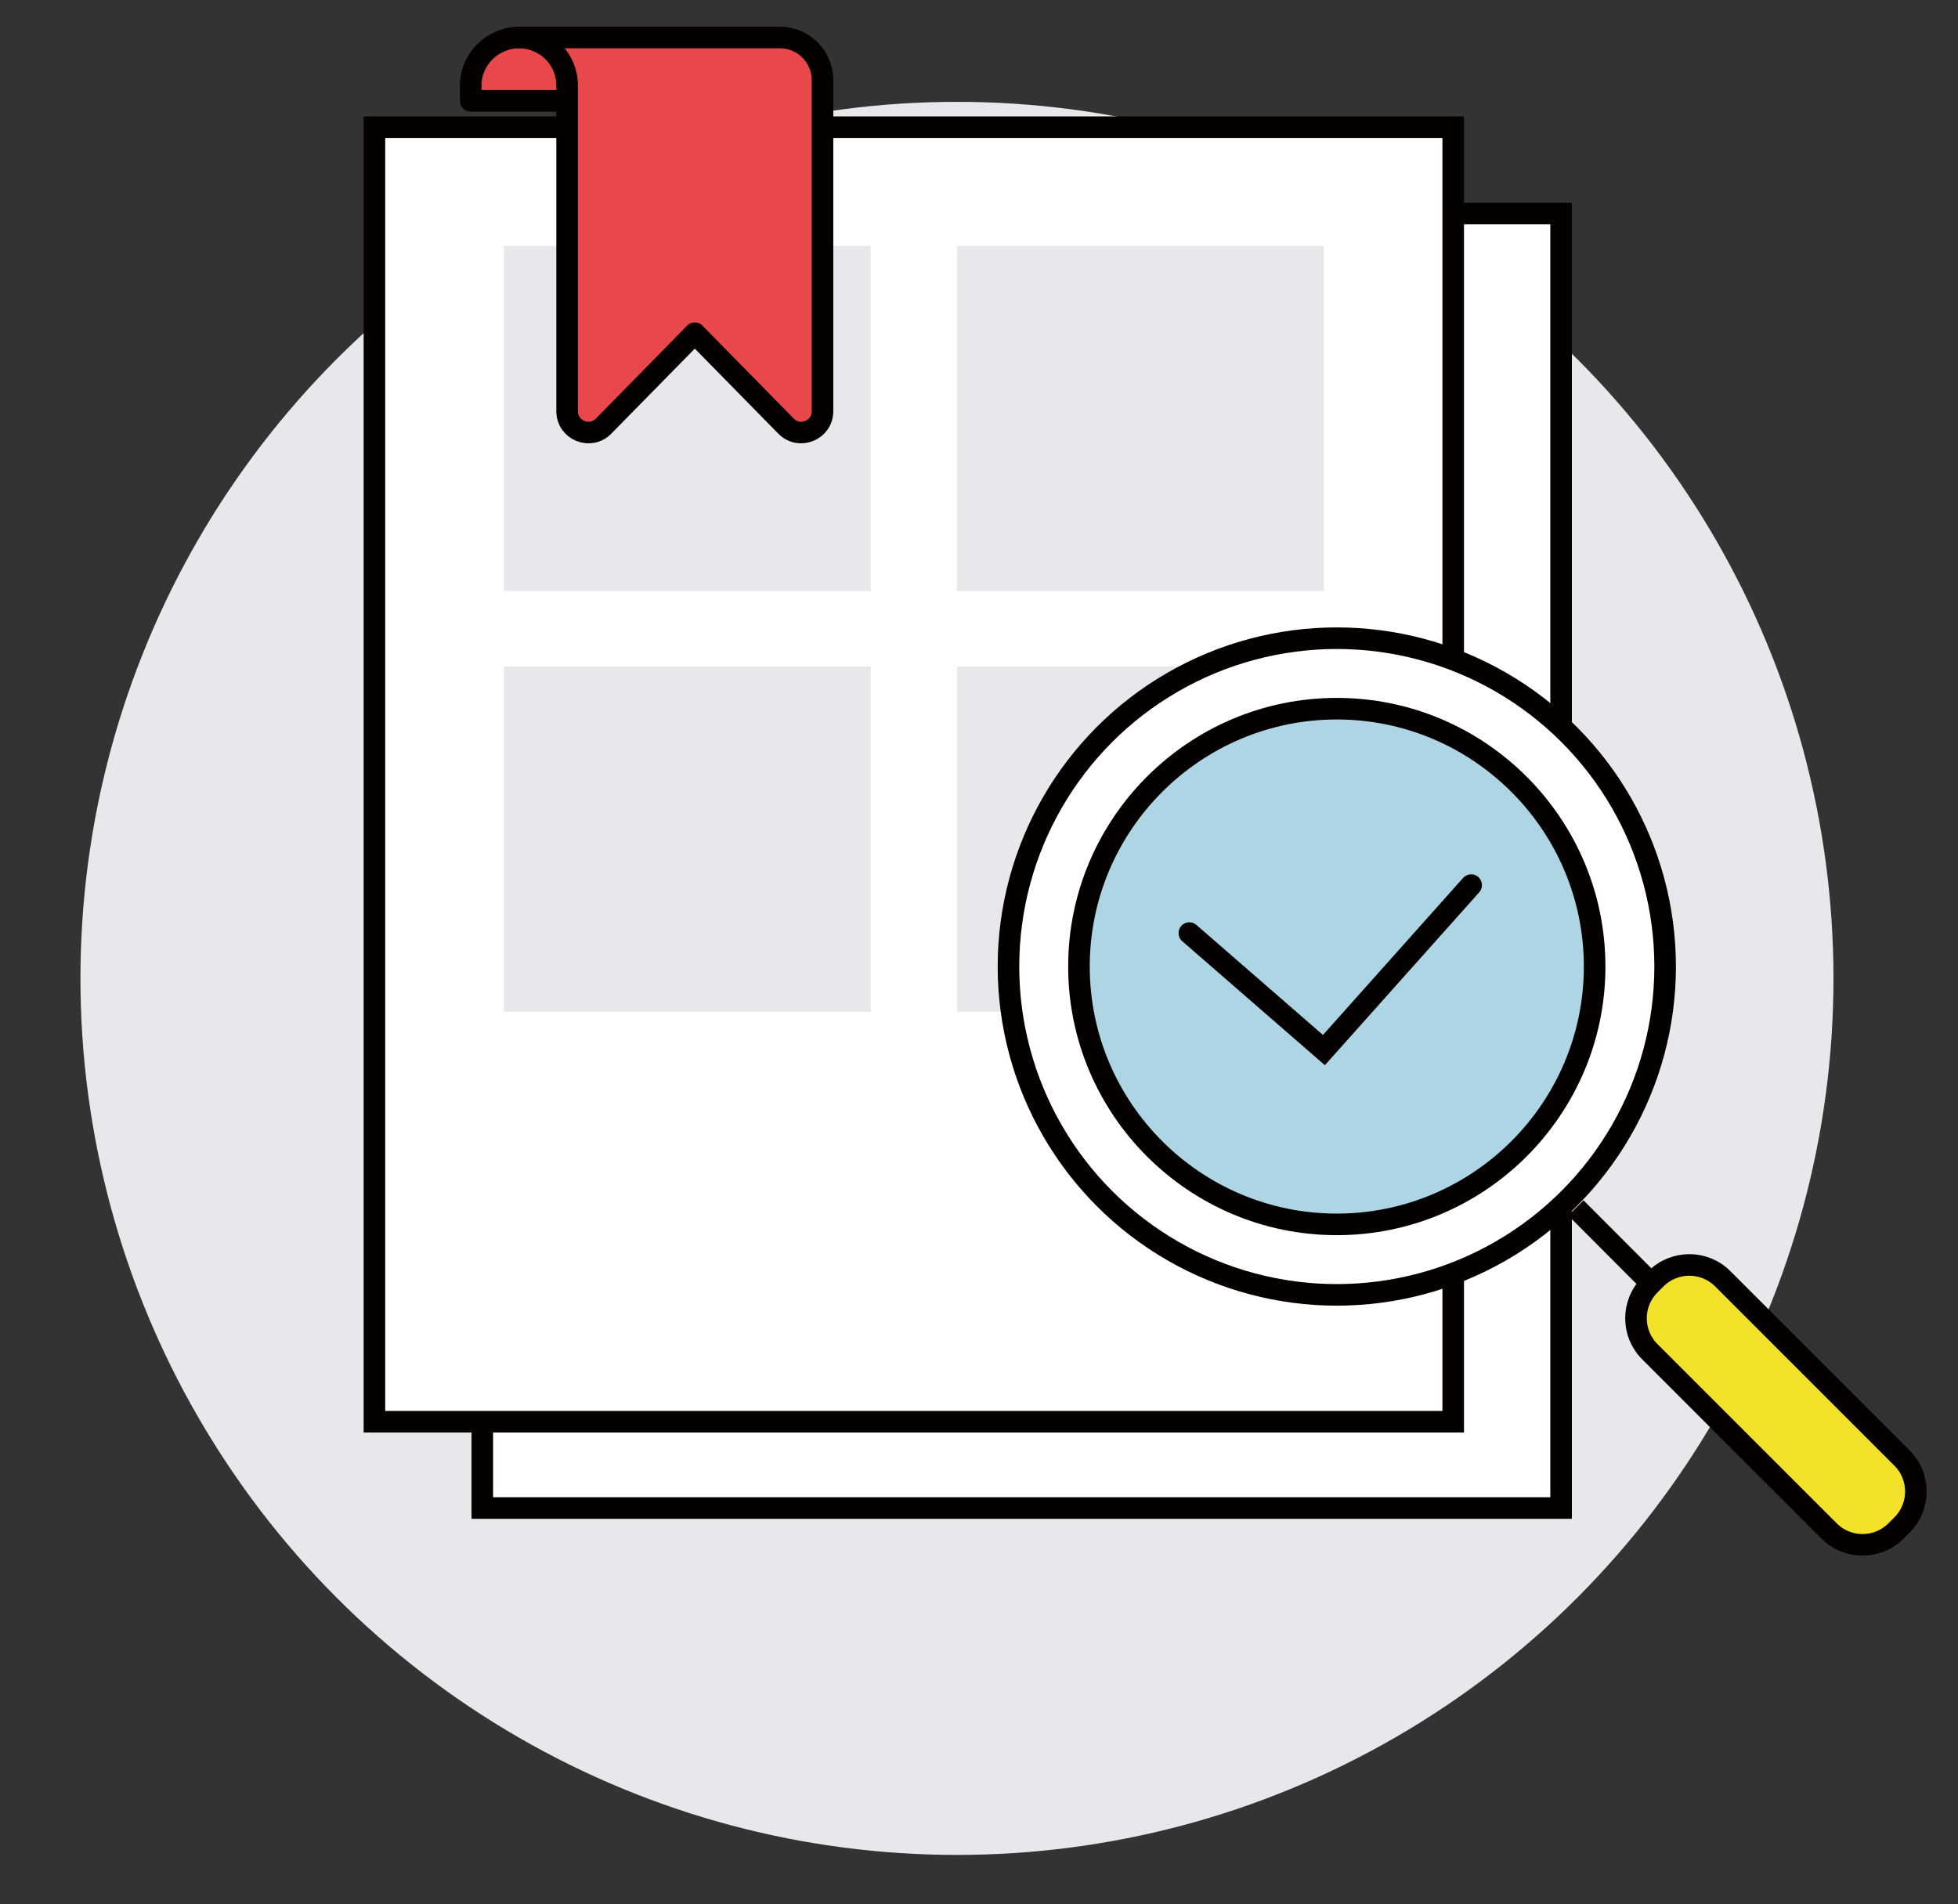 <?xml version="1.0" encoding="utf-8"?>
<!-- Generator: Adobe Illustrator 16.0.0, SVG Export Plug-In . SVG Version: 6.00 Build 0)  -->
<!DOCTYPE svg PUBLIC "-//W3C//DTD SVG 1.1//EN" "http://www.w3.org/Graphics/SVG/1.1/DTD/svg11.dtd">
<svg version="1.1" id="Layer_1" xmlns="http://www.w3.org/2000/svg" xmlns:xlink="http://www.w3.org/1999/xlink" x="0px" y="0px"
	 width="181.5px" height="176.5px" viewBox="0 0 181.5 176.5" enable-background="new 0 0 181.5 176.5" xml:space="preserve">
<rect x="0" y="0" width="181.5" height="176.5" fill="#333333" stroke="none"/>
<circle fill="#E7E8EC" cx="88.707" cy="90.691" r="81.25"/>
<g>
	
		<rect x="44.708" y="19.787" fill="#FFFFFF" stroke="#040000" stroke-width="2" stroke-linecap="round" stroke-miterlimit="10" width="100" height="120"/>
	
		<rect x="34.708" y="11.787" fill="#FFFFFF" stroke="#040000" stroke-width="2" stroke-linecap="round" stroke-miterlimit="10" width="100" height="120"/>
	<rect x="46.708" y="22.787" fill="#E7E8EC" width="34" height="32"/>
	<rect x="88.708" y="22.787" fill="#E7E8EC" width="34" height="32"/>
	<rect x="46.708" y="61.787" fill="#E7E8EC" width="34" height="32"/>
	<rect x="88.708" y="61.787" fill="#E7E8EC" width="34" height="32"/>
</g>
<g>
	<g>
		
			<circle fill="#FFFFFF" stroke="#040000" stroke-width="2" stroke-linecap="round" stroke-miterlimit="10" cx="123.917" cy="89.593" r="30.435"/>
		
			<path fill="#ADD5E3" stroke="#040000" stroke-width="2" stroke-linecap="round" stroke-linejoin="round" stroke-miterlimit="10" d="
			M123.918,113.493c-13.18,0-23.902-10.721-23.902-23.9c0-13.18,10.723-23.901,23.902-23.901c13.178,0,23.9,10.722,23.9,23.901
			C147.818,102.772,137.096,113.493,123.918,113.493z"/>
		
			<line fill="#F4E22A" stroke="#040000" stroke-width="2" stroke-miterlimit="10" x1="146.08" y1="111.97" x2="170.033" y2="135.979"/>
	</g>
	<path fill="#F4E22A" stroke="#040000" stroke-width="2" stroke-miterlimit="10" d="M175.75,141.915
		c-1.713,1.711-4.486,1.711-6.197,0l-16.619-16.617c-1.713-1.713-1.713-4.486,0-6.199l0.563-0.563c1.711-1.711,4.486-1.711,6.197,0
		l16.619,16.619c1.711,1.711,1.711,4.486,0,6.197L175.75,141.915z"/>
	<polyline fill="none" stroke="#040000" stroke-width="2" stroke-linecap="round" stroke-miterlimit="10" points="110.248,86.492 
		122.723,97.337 136.371,82.046 	"/>
</g>
<g>
	
		<path fill="#E84849" stroke="#040000" stroke-width="2" stroke-linecap="round" stroke-linejoin="round" stroke-miterlimit="10" d="
		M52.634,9.346v-1.43c0-2.451-2.049-4.438-4.5-4.438s-4.5,1.986-4.5,4.438v1.43H52.634z"/>
	
		<path fill="#E84849" stroke="#040000" stroke-width="2" stroke-linecap="round" stroke-linejoin="round" stroke-miterlimit="10" d="
		M48.132,3.479L48.132,3.479c2.451,0,4.438,1.986,4.438,4.438v30.199c0,1.768,2.143,2.645,3.381,1.383l8.455-8.611l8.456,8.611
		c1.238,1.26,3.381,0.385,3.381-1.383V7.424c0-2.18-1.766-3.945-3.945-3.945H48.132"/>
</g>
<g>
	<g>
		<path fill="#FFFFFF" stroke="#040000" stroke-width="2" stroke-linecap="round" stroke-miterlimit="10" d="M215.35-150.219
			h-99.999v-120h95.999c2.209,0,4,1.791,4,4V-150.219z"/>
		<path fill="#FFFFFF" stroke="#040000" stroke-width="2" stroke-linecap="round" stroke-miterlimit="10" d="M201.351-158.219h-92
			c-2.209,0-4-1.791-4-4v-112c0-2.209,1.791-4,4-4h92c2.208,0,3.999,1.791,3.999,4v112
			C205.35-160.01,203.559-158.219,201.351-158.219z"/>
		
			<circle fill="#FFFFFF" stroke="#040000" stroke-width="2" stroke-linecap="round" stroke-miterlimit="10" cx="132.351" cy="-243.219" r="15"/>
		
			<line fill="#F4E22A" stroke="#040000" stroke-width="2" stroke-miterlimit="10" x1="156.351" y1="-253.219" x2="188.351" y2="-253.219"/>
		
			<line fill="#F4E22A" stroke="#040000" stroke-width="2" stroke-miterlimit="10" x1="157.351" y1="-243.219" x2="176.351" y2="-243.219"/>
		
			<line fill="#F4E22A" stroke="#040000" stroke-width="2" stroke-miterlimit="10" x1="157.351" y1="-233.219" x2="182.351" y2="-233.219"/>
		<circle fill="#F4E22A" stroke="#040000" stroke-width="2" stroke-miterlimit="10" cx="126.601" cy="-207.969" r="5.75"/>
		
			<line fill="#F4E22A" stroke="#040000" stroke-width="2" stroke-miterlimit="10" x1="141.351" y1="-212.219" x2="191.351" y2="-212.219"/>
		
			<line fill="#F4E22A" stroke="#040000" stroke-width="2" stroke-miterlimit="10" x1="141.351" y1="-203.219" x2="169.351" y2="-203.219"/>
		<circle fill="#F4E22A" stroke="#040000" stroke-width="2" stroke-miterlimit="10" cx="126.601" cy="-183.969" r="5.75"/>
		
			<line fill="#F4E22A" stroke="#040000" stroke-width="2" stroke-miterlimit="10" x1="141.351" y1="-188.219" x2="191.351" y2="-188.219"/>
		
			<line fill="#F4E22A" stroke="#040000" stroke-width="2" stroke-miterlimit="10" x1="141.351" y1="-179.219" x2="169.351" y2="-179.219"/>
	</g>
	<g>
		
			<rect x="203.698" y="-181.238" transform="matrix(0.795 0.606 -0.606 0.795 -64.92 -166.15)" fill="#FFFFFF" stroke="#040000" stroke-width="2" stroke-linecap="round" stroke-miterlimit="10" width="19.704" height="4.077"/>
		<path fill="#F4E22A" stroke="#040000" stroke-width="2" stroke-miterlimit="10" d="M248.156-152.545
			c-1.855,2.434-5.584,2.857-8.016,1.004l-23.617-18.003c-2.432-1.854-2.641-5.281-0.785-7.713l0.609-0.799
			c1.854-2.434,5.158-3.067,7.59-1.214l23.617,18.003c2.432,1.855,3.064,5.492,1.211,7.923L248.156-152.545z"/>
		<g>
			
				<circle fill="#FFFFFF" stroke="#040000" stroke-width="2" stroke-linecap="round" stroke-miterlimit="10" cx="186.075" cy="-200.107" r="27.559"/>
			
				<path fill="#ADD5E3" stroke="#040000" stroke-width="2" stroke-linecap="round" stroke-linejoin="round" stroke-miterlimit="10" d="
				M188.969-178.658c-11.827,1.595-22.747-6.729-24.343-18.557c-1.595-11.827,6.73-22.747,18.558-24.342
				c11.826-1.596,22.744,6.729,24.34,18.557S200.795-180.254,188.969-178.658z"/>
		</g>
	</g>
	<polyline fill="none" stroke="#040000" stroke-width="2" stroke-linecap="round" stroke-miterlimit="10" points="124.351,-248.219 
		132.351,-239.219 148.351,-259.219 	"/>
</g>
<g>
	<g>
		
			<rect x="312.918" y="-263.607" fill="#FFFFFF" stroke="#040000" stroke-width="2" stroke-linecap="round" stroke-miterlimit="10" width="124" height="110"/>
		
			<rect x="312.918" y="-263.607" fill="#ADD5E3" stroke="#040000" stroke-width="2" stroke-linecap="round" stroke-linejoin="round" stroke-miterlimit="10" width="124" height="17"/>
		
			<circle fill="#E84849" stroke="#040000" stroke-width="2" stroke-linecap="round" stroke-linejoin="round" stroke-miterlimit="10" cx="322.458" cy="-255.403" r="2.704"/>
		
			<circle fill="#B8D255" stroke="#040000" stroke-width="2" stroke-linecap="round" stroke-linejoin="round" stroke-miterlimit="10" cx="332.458" cy="-255.403" r="2.704"/>
	</g>
	<g>
		<g>
			<polygon fill="#ADD5E3" points="358.318,-214.001 328.883,-180.039 358.33,-180.039 358.33,-213.85 			"/>
			<polygon fill="#ADD5E3" points="408.604,-221.296 382.705,-190.98 382.705,-180.039 408.604,-180.039 			"/>
		</g>
		<polyline fill="none" stroke="#040000" stroke-width="2" stroke-linecap="round" stroke-miterlimit="10" points="
			328.883,-179.616 358.496,-213.719 380.721,-189.191 414.357,-227.699 		"/>
		<polyline fill="none" stroke="#040000" stroke-width="2" stroke-linecap="round" stroke-miterlimit="10" points="
			329.385,-227.266 329.385,-178.516 420.791,-178.516 		"/>
	</g>
	<path fill="#F4E22A" stroke="#040000" stroke-width="2" stroke-miterlimit="10" d="M298.254-232.607v95.999h95.332L298.254-232.607
		z M316.254-190.296l35.02,35.688h-35.02V-190.296z"/>
	<g>
		<g>
			<path fill="#FFFFFF" stroke="#040000" stroke-width="2" stroke-linecap="round" stroke-miterlimit="10" d="M442.051-225.662
				c0,16.076-13.033,29.107-29.105,29.107c-16.076,0-29.109-13.031-29.109-29.107c0-16.075,13.033-29.107,29.109-29.107
				C429.018-254.769,442.051-241.736,442.051-225.662z"/>
			
				<path fill="#ADD5E3" stroke="#040000" stroke-width="2" stroke-linecap="round" stroke-linejoin="round" stroke-miterlimit="10" d="
				M412.945-202.803c-12.605,0-22.861-10.254-22.861-22.859c0-12.604,10.256-22.859,22.861-22.859
				c12.604,0,22.857,10.254,22.857,22.859C435.803-213.057,425.549-202.803,412.945-202.803z"/>
			
				<line fill="#F4E22A" stroke="#040000" stroke-width="2" stroke-miterlimit="10" x1="434.139" y1="-204.26" x2="457.049" y2="-181.298"/>
		</g>
		<path fill="#F4E22A" stroke="#040000" stroke-width="2" stroke-miterlimit="10" d="M462.516-175.621
			c-1.639,1.637-4.289,1.637-5.926,0l-15.895-15.894c-1.639-1.637-1.639-4.29,0-5.927l0.539-0.538c1.635-1.636,4.289-1.636,5.926,0
			l15.895,15.894c1.637,1.637,1.637,4.291,0,5.928L462.516-175.621z"/>
		<polyline fill="none" stroke="#040000" stroke-width="2" stroke-linecap="round" stroke-miterlimit="10" points="
			399.871,-228.628 411.801,-218.256 424.855,-232.878 		"/>
	</g>
	<g>
		
			<line fill="#FFFFFF" stroke="#040000" stroke-width="2" stroke-linecap="round" stroke-miterlimit="10" x1="314.865" y1="-213.968" x2="308.932" y2="-208.07"/>
		
			<line fill="#FFFFFF" stroke="#040000" stroke-width="2" stroke-linecap="round" stroke-miterlimit="10" x1="320.102" y1="-208.708" x2="316.631" y2="-205.257"/>
		
			<line fill="#FFFFFF" stroke="#040000" stroke-width="2" stroke-linecap="round" stroke-miterlimit="10" x1="324.59" y1="-204.2" x2="321.113" y2="-200.744"/>
		
			<line fill="#FFFFFF" stroke="#040000" stroke-width="2" stroke-linecap="round" stroke-miterlimit="10" x1="329.826" y1="-198.941" x2="326.344" y2="-195.48"/>
		
			<line fill="#FFFFFF" stroke="#040000" stroke-width="2" stroke-linecap="round" stroke-miterlimit="10" x1="335.061" y1="-193.684" x2="329.104" y2="-187.763"/>
		
			<line fill="#FFFFFF" stroke="#040000" stroke-width="2" stroke-linecap="round" stroke-miterlimit="10" x1="339.549" y1="-189.175" x2="336.057" y2="-185.703"/>
		
			<line fill="#FFFFFF" stroke="#040000" stroke-width="2" stroke-linecap="round" stroke-miterlimit="10" x1="344.785" y1="-183.916" x2="341.287" y2="-180.438"/>
		
			<line fill="#FFFFFF" stroke="#040000" stroke-width="2" stroke-linecap="round" stroke-miterlimit="10" x1="350.02" y1="-178.657" x2="346.516" y2="-175.174"/>
		
			<line fill="#FFFFFF" stroke="#040000" stroke-width="2" stroke-linecap="round" stroke-miterlimit="10" x1="354.506" y1="-174.15" x2="348.529" y2="-168.209"/>
		
			<line fill="#FFFFFF" stroke="#040000" stroke-width="2" stroke-linecap="round" stroke-miterlimit="10" x1="359.742" y1="-168.891" x2="356.229" y2="-165.396"/>
		
			<line fill="#FFFFFF" stroke="#040000" stroke-width="2" stroke-linecap="round" stroke-miterlimit="10" x1="364.23" y1="-164.383" x2="360.711" y2="-160.884"/>
		
			<line fill="#FFFFFF" stroke="#040000" stroke-width="2" stroke-linecap="round" stroke-miterlimit="10" x1="369.465" y1="-159.125" x2="365.941" y2="-155.619"/>
		
			<line fill="#FFFFFF" stroke="#040000" stroke-width="2" stroke-linecap="round" stroke-miterlimit="10" x1="374.703" y1="-153.865" x2="368.701" y2="-147.902"/>
	</g>
</g>
<g>
	<g>
		
			<path fill="#515050" stroke="#040000" stroke-width="2" stroke-linecap="round" stroke-linejoin="round" stroke-miterlimit="10" d="
			M641.384-152.197c0,4.711-3.818,8.529-8.529,8.529h-114.94c-4.711,0-8.53-3.818-8.53-8.529v-82.941
			c0-4.711,3.819-8.529,8.53-8.529h114.94c4.711,0,8.529,3.818,8.529,8.529V-152.197z"/>
		<g>
			
				<rect x="519.717" y="-234.215" fill="#FFFFFF" stroke="#040000" stroke-width="2" stroke-linecap="round" stroke-miterlimit="10" width="110.888" height="81.033"/>
		</g>
		
			<path fill="#515050" stroke="#040000" stroke-width="2" stroke-linecap="round" stroke-linejoin="round" stroke-miterlimit="10" d="
			M494.384-153.668v4.752c0,4.711,3.819,8.248,8.53,8.248h143.94c4.711,0,8.529-3.537,8.529-8.248v-4.752H494.384z"/>
	</g>
	<g>
		<path fill="#F4E22A" stroke="#040000" stroke-width="2" stroke-miterlimit="10" d="M586.903-153.668
			c0.067-3.864,0.113-34.934,0.113-34.934l-3.555-11.197h-16.889l-3.557,11.197c0,0,0.047,31.069,0.114,34.934H586.903z"/>
		
			<polyline fill="#D7D7D7" stroke="#040000" stroke-width="2" stroke-linecap="round" stroke-linejoin="round" stroke-miterlimit="10" points="
			571.758,-206.165 571.758,-237.691 578.276,-237.691 578.276,-206.165 		"/>
		<path fill="#F4E22A" stroke="#040000" stroke-width="2" stroke-miterlimit="10" d="M563.906-202.398v-1.072
			c0-1.481,1.213-2.694,2.694-2.694h16.832c1.482,0,2.695,1.213,2.695,2.694v1.072c0,1.436-1.164,2.6-2.599,2.6h-17.024
			C565.069-199.799,563.906-200.963,563.906-202.398z"/>
		
			<polygon fill="#D7D7D7" stroke="#040000" stroke-width="2" stroke-linecap="round" stroke-linejoin="round" stroke-miterlimit="10" points="
			571.758,-237.691 568.055,-247.066 568.055,-260.668 581.979,-260.668 581.979,-247.066 578.276,-237.691 		"/>
		
			<line fill="#F4E22A" stroke="#040000" stroke-width="2" stroke-miterlimit="10" x1="581.185" y1="-185.907" x2="581.333" y2="-160.455"/>
		
			<line fill="#F4E22A" stroke="#040000" stroke-width="2" stroke-miterlimit="10" x1="574.894" y1="-185.907" x2="575.042" y2="-160.455"/>
		
			<line fill="#F4E22A" stroke="#040000" stroke-width="2" stroke-miterlimit="10" x1="568.89" y1="-185.907" x2="569.037" y2="-160.455"/>
	</g>
	<g>
		
			<rect x="597.884" y="-260.668" fill="#ADD5E3" stroke="#040000" stroke-width="2" stroke-linecap="round" stroke-linejoin="round" stroke-miterlimit="10" width="20" height="107"/>
		
			<line fill="#F4E22A" stroke="#040000" stroke-width="2" stroke-miterlimit="10" x1="598.201" y1="-248.668" x2="605.503" y2="-248.668"/>
		
			<line fill="#F4E22A" stroke="#040000" stroke-width="2" stroke-miterlimit="10" x1="598.201" y1="-242.668" x2="603.197" y2="-242.668"/>
		
			<line fill="#F4E22A" stroke="#040000" stroke-width="2" stroke-miterlimit="10" x1="598.201" y1="-236.668" x2="603.197" y2="-236.668"/>
		
			<line fill="#F4E22A" stroke="#040000" stroke-width="2" stroke-miterlimit="10" x1="598.201" y1="-230.668" x2="605.503" y2="-230.668"/>
		
			<line fill="#F4E22A" stroke="#040000" stroke-width="2" stroke-miterlimit="10" x1="598.201" y1="-224.668" x2="603.197" y2="-224.668"/>
		
			<line fill="#F4E22A" stroke="#040000" stroke-width="2" stroke-miterlimit="10" x1="598.201" y1="-218.668" x2="603.197" y2="-218.668"/>
		
			<line fill="#F4E22A" stroke="#040000" stroke-width="2" stroke-miterlimit="10" x1="598.201" y1="-212.668" x2="605.503" y2="-212.668"/>
		
			<line fill="#F4E22A" stroke="#040000" stroke-width="2" stroke-miterlimit="10" x1="598.201" y1="-206.668" x2="603.197" y2="-206.668"/>
		
			<line fill="#F4E22A" stroke="#040000" stroke-width="2" stroke-miterlimit="10" x1="598.201" y1="-200.668" x2="603.197" y2="-200.668"/>
		
			<line fill="#F4E22A" stroke="#040000" stroke-width="2" stroke-miterlimit="10" x1="598.201" y1="-194.668" x2="605.503" y2="-194.668"/>
		
			<line fill="#F4E22A" stroke="#040000" stroke-width="2" stroke-miterlimit="10" x1="598.201" y1="-188.668" x2="603.197" y2="-188.668"/>
		
			<line fill="#F4E22A" stroke="#040000" stroke-width="2" stroke-miterlimit="10" x1="598.201" y1="-182.668" x2="603.197" y2="-182.668"/>
		
			<line fill="#F4E22A" stroke="#040000" stroke-width="2" stroke-miterlimit="10" x1="598.201" y1="-176.668" x2="605.503" y2="-176.668"/>
		
			<line fill="#F4E22A" stroke="#040000" stroke-width="2" stroke-miterlimit="10" x1="598.201" y1="-170.668" x2="603.197" y2="-170.668"/>
		
			<line fill="#F4E22A" stroke="#040000" stroke-width="2" stroke-miterlimit="10" x1="598.201" y1="-164.668" x2="603.197" y2="-164.668"/>
	</g>
	<g>
		<g>
			
				<path fill="#E84849" stroke="#040000" stroke-width="2" stroke-linecap="round" stroke-linejoin="round" stroke-miterlimit="10" d="
				M552.15-153.668v-71.723c0-1.208-0.909-2.188-2.032-2.188h-15.936c-1.122,0-2.032,0.979-2.032,2.188v71.723H552.15z"/>
			<g>
				<path fill="#FFFFFF" stroke="#040000" stroke-width="2" stroke-linecap="round" stroke-miterlimit="10" d="M551.222-227.578
					l-8.858-32.066c-0.063-0.229-0.363-0.229-0.426,0l-8.858,32.066H551.222z"/>
				
					<line fill="#F4E22A" stroke="#040000" stroke-width="2" stroke-miterlimit="10" x1="542.15" y1="-227.578" x2="542.15" y2="-153.668"/>
			</g>
		</g>
		
			<line fill="#FFFFFF" stroke="#040000" stroke-width="2" stroke-linecap="round" stroke-miterlimit="10" x1="539.271" y1="-249.002" x2="545.309" y2="-249.002"/>
	</g>
</g>
<g>
	<g>
		<path fill="#FFFFFF" stroke="#040000" stroke-width="2" stroke-linecap="round" stroke-miterlimit="10" d="M883.491,67.564V57.106
			c0-4.419,2.794-8.176,6.806-9.632h-86.216c-18.435,0-16.59,20.561-16.59,20.561v108.439c0,0,81.992,0,82.5,0
			c7.456,0,13.5-6.044,13.5-13.5v-32.5v-49v-13.44C883.491,68.034,883.487,67.863,883.491,67.564z"/>
	</g>
	<path fill="#F4E22A" stroke="#040000" stroke-width="2" stroke-miterlimit="10" d="M843.498,82.724"/>
	<path fill="#F4E22A" stroke="#040000" stroke-width="2" stroke-miterlimit="10" d="M843.498,82.724"/>
	<g>
		
			<polygon fill="#ADD5E3" stroke="#040000" stroke-width="2" stroke-linecap="round" stroke-linejoin="round" stroke-miterlimit="10" points="
			847.443,99.51 849.771,87.086 862.227,89.236 843.231,61.98 827.673,71.883 		"/>
		
			<polygon fill="#ADD5E3" stroke="#040000" stroke-width="2" stroke-linecap="round" stroke-linejoin="round" stroke-miterlimit="10" points="
			823.043,99.51 820.326,87.166 807.944,89.707 826.071,61.866 841.933,71.273 		"/>
		<path fill="#F4E22A" stroke="#040000" stroke-width="2" stroke-miterlimit="10" d="M834.943,81.908
			c-12.719,0-23.063-10.346-23.063-23.064s10.345-23.066,23.063-23.066c12.72,0,23.067,10.348,23.067,23.066
			S847.663,81.908,834.943,81.908z"/>
		<path fill="none" stroke="#040000" stroke-width="2" stroke-linecap="round" stroke-linejoin="round" stroke-miterlimit="10" d="
			M834.944,69.374c-5.807,0-10.53-4.724-10.53-10.53s4.724-10.531,10.53-10.531s10.531,4.725,10.531,10.531
			S840.751,69.374,834.944,69.374z"/>
	</g>
	<g>
		
			<path fill="#ADD5E3" stroke="#040000" stroke-width="2" stroke-linecap="round" stroke-linejoin="round" stroke-miterlimit="10" d="
			M785.991,176.475c0.169,0,83,0,83,0c-7.456,0-13.5-6.044-13.5-13.5v-13.5h-83v13.5
			C772.491,170.431,778.535,176.475,785.991,176.475z"/>
	</g>
	<g>
		
			<line fill="#ADD5E3" stroke="#040000" stroke-width="2" stroke-linecap="round" stroke-linejoin="round" stroke-miterlimit="10" x1="800.491" y1="109.475" x2="870.491" y2="109.475"/>
		
			<line fill="#ADD5E3" stroke="#040000" stroke-width="2" stroke-linecap="round" stroke-linejoin="round" stroke-miterlimit="10" x1="800.491" y1="123.475" x2="870.491" y2="123.475"/>
		
			<line fill="#ADD5E3" stroke="#040000" stroke-width="2" stroke-linecap="round" stroke-linejoin="round" stroke-miterlimit="10" x1="800.491" y1="137.475" x2="870.491" y2="137.475"/>
	</g>
	
		<path fill="#ADD5E3" stroke="#040000" stroke-width="2" stroke-linecap="round" stroke-linejoin="round" stroke-miterlimit="10" d="
		M901.491,76.475V55.785c0-4.771-4.053-8.638-9-8.638s-9,3.867-9,8.638v20.689H901.491z"/>
</g>
<g>
	<g>
		<path fill="#FFFFFF" stroke="#040000" stroke-width="2" stroke-linecap="round" stroke-miterlimit="10" d="M717.007,126.219
			l-55.603,12.434c-1.699,0.38-3.399-0.699-3.779-2.398l-17.96-80.314c-0.38-1.699,0.7-3.401,2.398-3.781l55.604-12.434
			c1.696-0.379,3.399,0.7,3.778,2.399l17.96,80.314C719.785,124.139,718.704,125.839,717.007,126.219z"/>
		
			<circle fill="none" stroke="#040000" stroke-width="2" stroke-linecap="round" stroke-linejoin="round" stroke-miterlimit="10" cx="671.528" cy="57.618" r="4.521"/>
		
			<path fill="#ADD5E3" stroke="#040000" stroke-width="2" stroke-linecap="round" stroke-linejoin="round" stroke-miterlimit="10" d="
			M703.953,109.875c-1.126-5.031-9.389-14.598-17.824-15.042c-0.99-0.123-1.612-1.221-0.604-2.177
			c3.859-2.863,5.924-7.687,4.808-12.678c-1.514-6.765-8.222-11.021-14.985-9.508c-6.762,1.511-11.018,8.22-9.505,14.984
			c1.092,4.881,4.892,8.446,9.464,9.486c1.373,0.313,1.628,1.648,0.621,2.174c-7.418,4.004-10.763,16.328-9.675,21.192
			L703.953,109.875z"/>
		
			<line fill="none" stroke="#040000" stroke-width="2" stroke-linecap="round" stroke-linejoin="round" stroke-miterlimit="10" x1="654.213" y1="120.998" x2="715.994" y2="107.182"/>
		<path fill="none" stroke="#040000" stroke-width="2" stroke-linecap="round" stroke-linejoin="round" stroke-miterlimit="10" d="
			M679.062,36.306c0,0,0.834,4.615,1.009,6.803"/>
		<path fill="none" stroke="#040000" stroke-width="2" stroke-linecap="round" stroke-linejoin="round" stroke-miterlimit="10" d="
			M673.97,57.05c-13.992-0.926-15.479-16.144-15.479-16.144"/>
	</g>
	<path fill="#FFFFFF" stroke="#040000" stroke-width="2" stroke-linecap="round" stroke-miterlimit="10" d="M726,179h-92
		c-2.209,0-4-1.791-4-4v-64c0-2.209,1.791-4,4-4h92c2.209,0,4,1.791,4,4v64C730,177.209,728.209,179,726,179z"/>
	<g>
		
			<path fill="#E84849" stroke="#040000" stroke-width="2" stroke-linecap="round" stroke-linejoin="round" stroke-miterlimit="10" d="
			M735.922,76.726L735.922,76.726c-16.213,0-29.399,13.189-29.399,29.401s13.187,29.399,29.399,29.399
			c16.211,0,29.4-13.188,29.4-29.399c0-0.461-0.048-0.91-0.069-1.366h-29.331V76.726z"/>
		<path fill="#F4E22A" stroke="#040000" stroke-width="2" stroke-miterlimit="10" d="M740.123,74.474v26.086h27.293
			C766.744,86.067,754.778,74.475,740.123,74.474z"/>
	</g>
	<polyline fill="#FFFFFF" stroke="#040000" stroke-width="2" stroke-linecap="round" stroke-miterlimit="10" points="
		645.213,126.52 650.572,132.641 657.23,124.91 	"/>
	
		<line fill="#FFFFFF" stroke="#040000" stroke-width="2" stroke-linecap="round" stroke-miterlimit="10" x1="666" y1="128" x2="708" y2="128"/>
	<polyline fill="#FFFFFF" stroke="#040000" stroke-width="2" stroke-linecap="round" stroke-miterlimit="10" points="
		645.213,143.52 650.572,149.641 657.23,141.91 	"/>
	
		<line fill="#FFFFFF" stroke="#040000" stroke-width="2" stroke-linecap="round" stroke-miterlimit="10" x1="666" y1="145" x2="708" y2="145"/>
	<g>
		<g>
			
				<circle fill="#FFFFFF" stroke="#040000" stroke-width="2" stroke-linecap="round" stroke-miterlimit="10" cx="727.438" cy="138.999" r="25.467"/>
			
				<path fill="#ADD5E3" stroke="#040000" stroke-width="2" stroke-linecap="round" stroke-linejoin="round" stroke-miterlimit="10" d="
				M727.439,158.999c-11.028,0-20.001-8.972-20.001-20s8.973-20,20.001-20c11.027,0,19.999,8.972,19.999,20
				S738.467,158.999,727.439,158.999z"/>
			
				<line fill="#F4E22A" stroke="#040000" stroke-width="2" stroke-miterlimit="10" x1="745.983" y1="157.724" x2="766.028" y2="177.814"/>
		</g>
		<path fill="#F4E22A" stroke="#040000" stroke-width="2" stroke-miterlimit="10" d="M770.811,182.781
			c-1.433,1.432-3.754,1.432-5.186,0l-13.906-13.906c-1.433-1.432-1.433-3.754,0-5.186l0.471-0.471c1.433-1.432,3.754-1.432,5.186,0
			l13.906,13.906c1.433,1.432,1.433,3.754,0,5.186L770.811,182.781z"/>
		<polyline fill="none" stroke="#040000" stroke-width="2" stroke-linecap="round" stroke-miterlimit="10" points="716,136.403 
			726.438,145.479 737.859,132.685 		"/>
	</g>
</g>
<g>
	<path fill="#FFFFFF" stroke="#040000" stroke-width="2" stroke-linecap="round" stroke-miterlimit="10" d="M572.155,168.532h-100
		v-120h96c2.209,0,4,1.791,4,4V168.532z"/>
	<path fill="#FFFFFF" stroke="#040000" stroke-width="2" stroke-linecap="round" stroke-miterlimit="10" d="M558.155,160.532h-92
		c-2.209,0-4-1.791-4-4v-112c0-2.209,1.791-4,4-4h92c2.209,0,4,1.791,4,4v112C562.155,158.741,560.364,160.532,558.155,160.532z"/>
	<path fill="#F4E22A" stroke="#040000" stroke-width="2" stroke-miterlimit="10" d="M525.452,46.532h-26.594
		c-4.254,0-7.703-3.449-7.703-7.703l0,0c0-1.269,1.028-2.297,2.297-2.297h37.406c1.269,0,2.297,1.028,2.297,2.297l0,0
		C533.155,43.083,529.706,46.532,525.452,46.532z"/>
	
		<circle fill="#FFFFFF" stroke="#040000" stroke-width="2" stroke-linecap="round" stroke-miterlimit="10" cx="489.155" cy="75.532" r="15"/>
	
		<line fill="#F4E22A" stroke="#040000" stroke-width="2" stroke-miterlimit="10" x1="513.155" y1="65.532" x2="545.155" y2="65.532"/>
	
		<line fill="#F4E22A" stroke="#040000" stroke-width="2" stroke-miterlimit="10" x1="514.155" y1="75.532" x2="533.155" y2="75.532"/>
	
		<line fill="#F4E22A" stroke="#040000" stroke-width="2" stroke-miterlimit="10" x1="514.155" y1="85.532" x2="539.155" y2="85.532"/>
	<circle fill="#F4E22A" stroke="#040000" stroke-width="2" stroke-miterlimit="10" cx="483.405" cy="110.782" r="5.75"/>
	
		<line fill="#F4E22A" stroke="#040000" stroke-width="2" stroke-miterlimit="10" x1="498.155" y1="106.532" x2="548.155" y2="106.532"/>
	
		<line fill="#F4E22A" stroke="#040000" stroke-width="2" stroke-miterlimit="10" x1="498.155" y1="115.532" x2="526.155" y2="115.532"/>
	<circle fill="#F4E22A" stroke="#040000" stroke-width="2" stroke-miterlimit="10" cx="483.405" cy="134.782" r="5.75"/>
	
		<line fill="#F4E22A" stroke="#040000" stroke-width="2" stroke-miterlimit="10" x1="498.155" y1="130.532" x2="548.155" y2="130.532"/>
	
		<line fill="#F4E22A" stroke="#040000" stroke-width="2" stroke-miterlimit="10" x1="498.155" y1="139.532" x2="526.155" y2="139.532"/>
	<g>
		<path fill="#F4E22A" stroke="#040000" stroke-width="2" stroke-miterlimit="10" d="M550.468,152.735l-2.219,9.193
			c-1.665,3.958-5.922,5.51-7.96,5.858c-1.396,0.239-2.76,0.635-4.056,1.21l-4.826,3.545c-1.135,0.506-2.401-0.373-2.325-1.614
			l1.839-6.448c0.066-1.1,0.057-2.203-0.084-3.293c-0.28-2.154-0.111-6.732,3.171-9.61l8.264-4.98"/>
		<path fill="#FFFFFF" stroke="#040000" stroke-width="2" stroke-linecap="round" stroke-miterlimit="10" d="M550.538,152.788
			c10.706-11.111,11.36-10.48,20.148-22.3c6.451-8.677,6.067-8.891,14.928-24.517c0.57-0.76,0.414-1.847-0.346-2.416l-5.431-4.07
			c-0.761-0.569-1.848-0.414-2.417,0.347c-12.551,12.951-12.866,12.643-19.39,21.298c-8.852,11.741-8.066,12.189-15.688,25.52
			L550.538,152.788z"/>
		<path fill="none" stroke="#040000" stroke-width="2" stroke-linecap="round" stroke-linejoin="round" stroke-miterlimit="10" d="
			M574.861,103.563l9.521,7.131c1.463,1.097,1.76,3.172,0.663,4.635l-9.589,17.278c-0.49,0.654-1.207,1.104-2.008,1.262"/>
		
			<line fill="none" stroke="#040000" stroke-width="2" stroke-linecap="round" stroke-linejoin="round" stroke-miterlimit="10" x1="538.418" y1="160.658" x2="530.089" y2="171.774"/>
		
			<circle fill="none" stroke="#040000" stroke-width="2" stroke-linecap="round" stroke-linejoin="round" stroke-miterlimit="10" cx="539.201" cy="159.78" r="0.827"/>
	</g>
	<g>
		
			<rect x="439.283" y="50.241" transform="matrix(0.707 -0.707 0.707 0.707 90.431 329.79)" fill="#ADD5E3" stroke="#040000" stroke-width="2" stroke-linecap="round" stroke-linejoin="round" stroke-miterlimit="10" width="7.999" height="11"/>
		<g>
			
				<circle fill="#ADD5E3" stroke="#040000" stroke-width="2" stroke-linecap="round" stroke-linejoin="round" stroke-miterlimit="10" cx="463.146" cy="75.375" r="24.6"/>
			
				<circle fill="#FFFFFF" stroke="#040000" stroke-width="2" stroke-linecap="round" stroke-miterlimit="10" cx="463.147" cy="75.375" r="19"/>
			
				<circle fill="#FFFFFF" stroke="#040000" stroke-width="2" stroke-linecap="round" stroke-miterlimit="10" cx="463.146" cy="75.375" r="1.968"/>
			
				<line fill="#FFFFFF" stroke="#040000" stroke-width="2" stroke-linecap="round" stroke-miterlimit="10" x1="464.538" y1="73.983" x2="470.302" y2="68.22"/>
			
				<line fill="#FFFFFF" stroke="#040000" stroke-width="2" stroke-linecap="round" stroke-miterlimit="10" x1="461.755" y1="73.983" x2="453.158" y2="65.386"/>
		</g>
		
			<path fill="#ADD5E3" stroke="#040000" stroke-width="2" stroke-linecap="round" stroke-linejoin="round" stroke-miterlimit="10" d="
			M446.548,46.278c1.126,1.126,1.125,2.952,0,4.077l-8.651,8.651c-1.126,1.125-2.951,1.126-4.077,0l-0.165-0.166
			c-1.126-1.126-1.126-2.952,0-4.077l8.65-8.651c1.126-1.125,2.951-1.126,4.077,0L446.548,46.278z"/>
	</g>
</g>
</svg>
